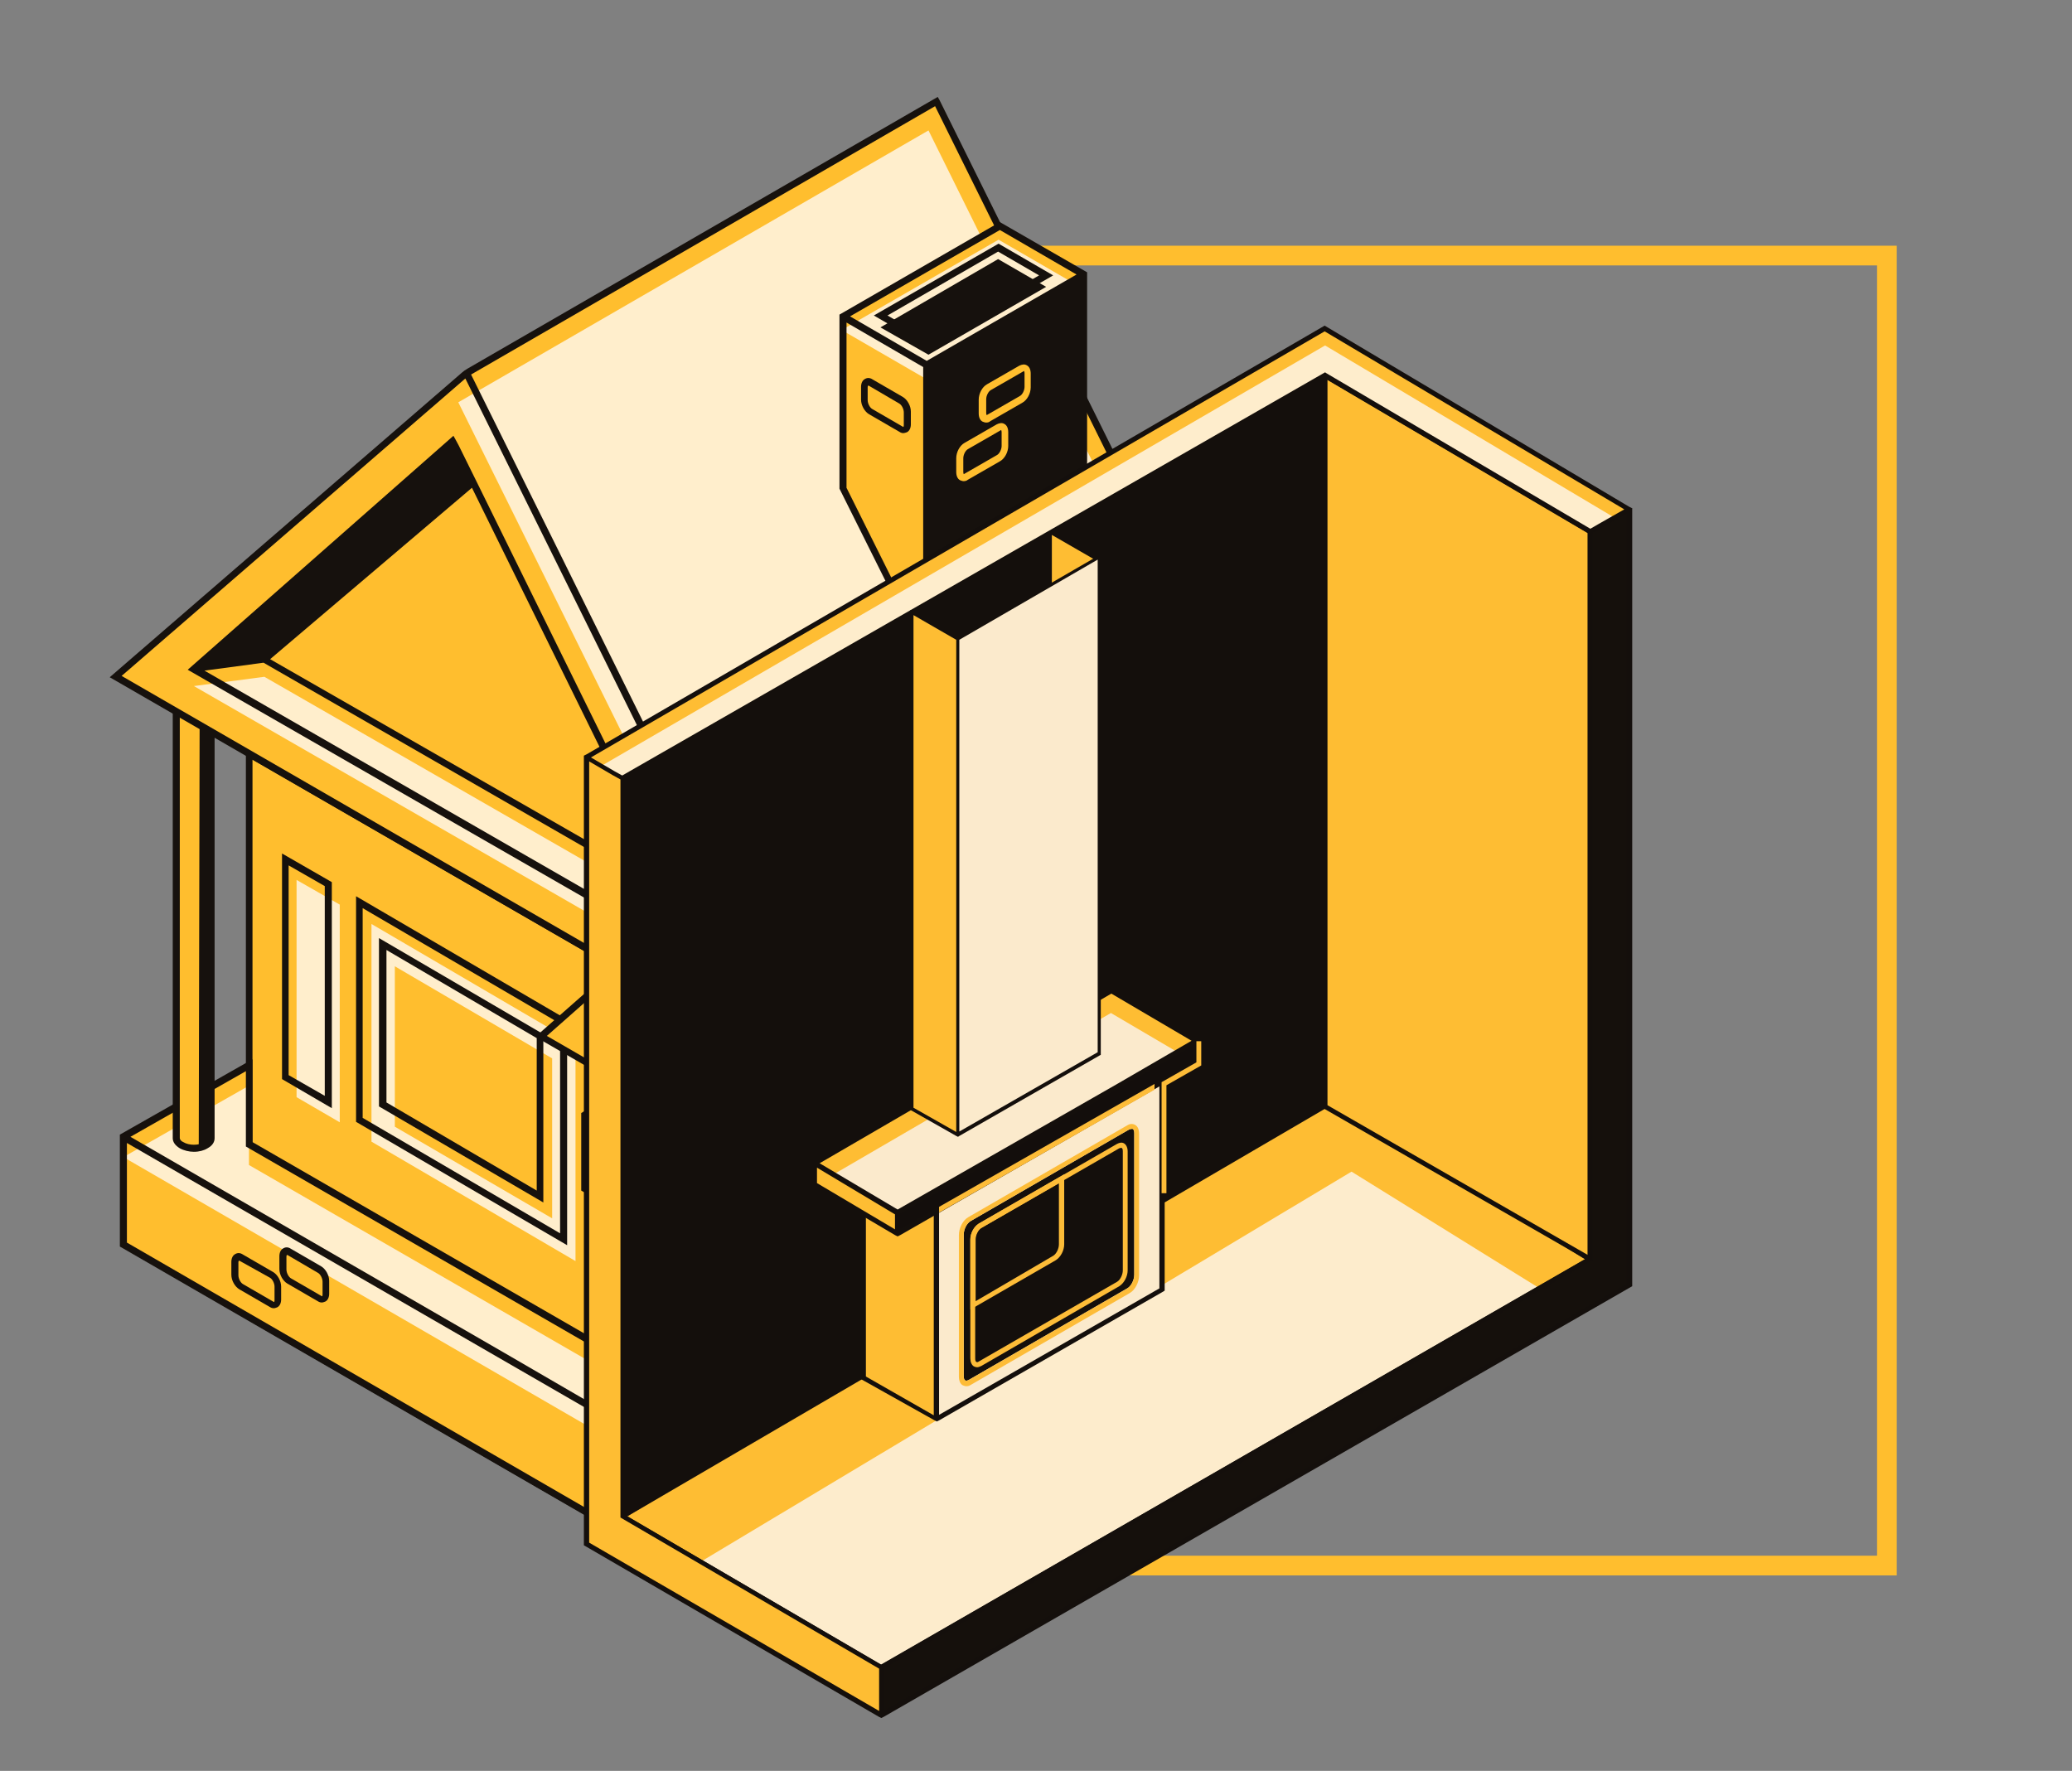 <?xml version="1.0" encoding="utf-8"?>
<!-- Generator: Adobe Illustrator 28.3.0, SVG Export Plug-In . SVG Version: 6.00 Build 0)  -->
<svg version="1.1" xmlns="http://www.w3.org/2000/svg" xmlns:xlink="http://www.w3.org/1999/xlink" x="0px" y="0px"
	 viewBox="0 0 470.2 401.9" style="enable-background:new 0 0 470.2 401.9;" xml:space="preserve">
<rect x="0" y="0" width="470.2" height="401.9" fill="#808080" stroke="none"/>
<style type="text/css">
	.st0{fill:none;stroke:#FFBE2E;stroke-width:4.472;stroke-miterlimit:10;}
	.st1{fill:#FFBE2E;}
	.st2{fill:#16110D;}
	.st3{fill:#FFEECC;}
	.st4{fill:#FEBD33;}
	.st5{fill:#FDECCC;}
	.st6{fill:#140F0C;}
	.st7{fill:#15100C;}
	.st8{fill:#FEEDCC;}
	.st9{fill:#FBEACC;}
	.st10{fill:#130E0C;}
	.st11{fill:#FDBC38;}
</style>
<g id="Mode_Isolation">
	<rect x="202.5" y="58" class="st0" width="225.7" height="297.3"/>
	<g id="XMLID_4629_">
		<g id="XMLID_2722_">
			<g id="XMLID_2129_">
				<polygon id="XMLID_2699_" class="st1" points="165.2,361.6 56.5,298.9 56.5,171 165.2,233.7 				"/>
				<path id="XMLID_2700_" class="st2" d="M165.9,363L55.8,299.3V169.7l110.2,63.6V363z M57.3,298.4l107.1,61.8V234.2L57.3,172.4
					V298.4z"/>
			</g>
			<polygon id="XMLID_2694_" class="st1" points="201.9,382.9 139.2,346.8 139.2,240.9 201.9,277.1 			"/>
			<polygon id="XMLID_2690_" class="st1" points="139.2,346.7 28,282.4 28,258 139.2,322.3 			"/>
			<g id="XMLID_2127_">
				<polygon id="XMLID_2128_" class="st3" points="192,339.2 152.7,316.5 152.7,275.1 192,297.7 				"/>
				<path id="XMLID_2686_" class="st2" d="M190.3,336.5l-40.8-23.5v-43.3l40.8,23.5V336.5z M151.1,312l37.7,21.7v-39.7l-37.7-21.7
					V312z"/>
			</g>
			<g id="XMLID_2422_">
				<polygon id="XMLID_2681_" class="st1" points="186.4,330.4 158.3,314 158.3,285 186.4,301.4 				"/>
				<path id="XMLID_2682_" class="st2" d="M184.7,327.4l-29.6-17.3v-30.8l29.6,17.3V327.4z M156.6,309.3l26.5,15.4v-27.2l-26.5-15.4
					V309.3z"/>
			</g>
			<g id="XMLID_2126_">
				<polygon id="XMLID_2676_" class="st3" points="130.6,286.2 84.3,259.1 84.3,209.7 130.6,236.8 				"/>
				<path id="XMLID_2677_" class="st2" d="M128.7,282.6l-47.9-28v-51.2l47.9,28V282.6z M82.3,253.7l44.8,26.2v-47.6l-44.8-26.2
					V253.7z"/>
			</g>
			<g id="XMLID_2412_">
				<polygon id="XMLID_2672_" class="st1" points="125.3,276.5 89.6,255.7 89.6,219.3 125.3,240.2 				"/>
				<path id="XMLID_2673_" class="st2" d="M123.3,272.9l-37.3-21.8v-38.2l37.3,21.8V272.9z M87.7,250.2l34.1,20v-34.6l-34.1-20
					V250.2z"/>
			</g>
			<g id="XMLID_2120_">
				<polygon id="XMLID_2668_" class="st3" points="77.1,254.7 67.3,249 67.3,199.7 77.1,205.3 				"/>
				<path id="XMLID_2669_" class="st2" d="M75.3,251.5L64,244.9v-51.2l11.3,6.5V251.5z M65.5,244l8.2,4.7v-47.6l-8.2-4.7V244z"/>
			</g>
			<path id="XMLID_2590_" class="st2" d="M202.7,279.7v-3l-64.2-37.1v107.6l62.7,36.2l0,0.9l0.8-0.4l0.8,0.5v-0.9L311.5,321l0.4-0.2
				v-95.1L202.7,279.7z M201.1,381.6L140,346.3v-104l61.1,35.3V381.6z"/>
			<g id="XMLID_2118_">
				<polygon id="XMLID_2659_" class="st1" points="28,258 56.5,241.7 56.5,259.7 139.2,307.4 139.2,322.3 				"/>
				<polygon id="XMLID_2119_" class="st3" points="28,262.6 56.5,246.4 56.5,264.4 139.2,312.1 139.2,327 				"/>
				<path id="XMLID_2591_" class="st2" d="M57.3,259.2v-18.8l-30.1,17.1v25.4l111.6,64.5l1.2,0.7v-24.5v-1.8v-14.9L57.3,259.2z
					 M138.4,345.4L28.8,282v-22.6L66.2,281l72.2,41.7V345.4z M114.4,307L29.6,258l26.2-14.9v17.1l82.7,47.7v13.1L114.4,307z"/>
			</g>
			<g id="XMLID_2117_">
				<polygon id="XMLID_2647_" class="st2" points="215.6,302.6 253,281.4 253,314.8 215.6,336 				"/>
				<path id="XMLID_2648_" class="st1" d="M214.8,337.3v-35.1l0.4-0.2l38.5-21.9v35.1l-0.4,0.2L214.8,337.3z M216.4,303.1v31.6
					l35.8-20.3v-31.6L216.4,303.1z"/>
			</g>
			<g id="XMLID_2423_">
				<polygon id="XMLID_2642_" class="st2" points="221.1,305.5 247.4,290.6 247.4,311.9 221.1,326.8 				"/>
				<path id="XMLID_2643_" class="st1" d="M220.4,328.1V305l27.9-15.8v23.1L220.4,328.1z M221.9,305.9v19.5l24.7-14V292L221.9,305.9
					z"/>
			</g>
			<g id="XMLID_2116_">
				<polygon id="XMLID_2638_" class="st2" points="259.3,277.7 296.6,256.4 296.6,289.8 259.3,311 				"/>
				<path id="XMLID_2639_" class="st1" d="M258.5,312.4v-35.1l0.4-0.2l38.5-21.9v35.1l-0.4,0.2L258.5,312.4z M260,278.1v31.6
					l35.8-20.3v-31.6L260,278.1z"/>
			</g>
			<g id="XMLID_2104_">
				<path id="XMLID_2629_" class="st1" d="M48,258.3v-97.1L40,158v100.3l0,0c0,0.6,0.4,1.2,1.2,1.6c1.5,0.9,4.1,0.9,5.6,0
					C47.6,259.5,48,258.9,48,258.3z"/>
				<path id="XMLID_2630_" class="st2" d="M44,261.4c-1.1,0-2.3-0.3-3.2-0.8c-1-0.6-1.6-1.4-1.6-2.3V156.9l9.5,3.8v97.6
					c0,0.9-0.5,1.7-1.6,2.3C46.3,261.1,45.2,261.4,44,261.4z M40.8,159.2v99.1c0,0.3,0.3,0.7,0.8,0.9c1.3,0.8,3.5,0.8,4.8,0
					c0.5-0.3,0.8-0.6,0.8-0.9v-96.5L40.8,159.2z"/>
			</g>
			<polygon id="XMLID_2623_" class="st1" points="26.3,153.5 185.4,245.4 105.8,84.7 			"/>
			<g id="XMLID_2097_">
				<polygon id="XMLID_2617_" class="st1" points="105.8,84.7 212.5,23 292.1,183.8 185.4,245.4 				"/>
				<polygon id="XMLID_2103_" class="st3" points="104,91.3 210.7,29.6 290.3,190.4 183.6,252.1 				"/>
				<path id="XMLID_2563_" class="st2" d="M186.5,245.7l106.7-61.6L213.2,22.7l-0.4-0.7L106.2,83.6l-0.8,0.5l-0.5,0.4l-80,69.2
					L184.8,246l0.3,0.5l0.3-0.2l1.8,1.1L186.5,245.7z M106.9,85l105.3-60.9l78.9,159.4l-105.3,60.9l-59.3-119.9L106.9,85z
					 M105.6,85.9l78,157.6l-156-90.1L105.6,85.9z"/>
			</g>
			<g id="XMLID_2095_">
				<polygon id="XMLID_2604_" class="st1" points="60,149.7 153.6,203.4 161.4,219.3 44,151.8 				"/>
				<polygon id="XMLID_2424_" class="st3" points="60,153.6 153.6,207.4 161.4,223.3 44,155.7 				"/>
				<path id="XMLID_2571_" class="st2" d="M163.3,221.3l-1.5-3l-53.5-108.7l0,0l-4.2-8.5l-0.7-1.3l-0.5-0.9l-60.3,53.1l105.6,60.7
					L163.3,221.3L163.3,221.3L163.3,221.3z M151.8,201.5l-90.5-51.9l45.8-38.9L151.8,201.5z M145.5,209.2l-99.1-57l13.4-1.8L153,204
					l6.6,13.4L145.5,209.2z"/>
			</g>
			<polygon id="XMLID_2597_" class="st1" points="122.8,235.2 218.3,290.3 170.5,193.1 			"/>
			<g id="XMLID_2094_">
				<polygon id="XMLID_2583_" class="st1" points="145.9,232 195,260.5 199.7,270 136.3,233.3 				"/>
				<polygon id="XMLID_2515_" class="st3" points="146.4,235 195.5,263.4 200.2,272.9 136.9,236.2 				"/>
				<path id="XMLID_2713_" class="st2" d="M201.5,272l-5.9-12.1l0,0l-27.5-55.8L135,233.4L201.5,272z M197.9,268l-59.1-34.3l7-0.9
					l48.6,28.2L197.9,268z M147.3,231.9l23.1-19.7l22.8,46.3L147.3,231.9z"/>
			</g>
			<polygon id="XMLID_2570_" class="st1" points="245.9,62.3 210.3,82.8 191.3,71.8 226.9,51.3 			"/>
			<polygon id="XMLID_2561_" class="st1" points="191.3,71.8 191.3,110.9 210.3,148.9 210.3,82.8 			"/>
			<g id="XMLID_2237_">
				<polygon id="XMLID_2553_" class="st2" points="264.8,280.5 291.1,265.6 291.1,286.9 264.8,301.8 				"/>
				<path id="XMLID_2554_" class="st1" d="M264,303.2v-23.1l27.9-15.7v23.1L264,303.2z M265.6,281v19.5l24.7-14V267L265.6,281z"/>
			</g>
			<g id="XMLID_2091_">
				<polygon id="XMLID_2510_" class="st1" points="170.5,193.1 279.2,130.5 326.8,227.4 218.3,290.3 				"/>
				<polygon id="XMLID_2093_" class="st3" points="169,198.8 277.6,136.1 323.3,229.5 218.3,290.3 212.2,286.8 				"/>
				<path id="XMLID_2584_" class="st2" d="M327.8,227.7l-48.3-98.3l-109.4,63.1l-48.6,42.8l96.8,55.9L327.2,228L327.8,227.7z
					 M124.1,235.1l46.1-40.7l46.1,94L124.1,235.1z M218.6,289.2L206,263.5l-34.4-70l107.3-61.9l46.9,95.5L218.6,289.2z"/>
			</g>
			<polygon id="XMLID_2090_" class="st3" points="245.6,65.4 210,85.9 191,74.9 226.6,54.4 			"/>
			<g id="XMLID_2410_">
				<polygon id="XMLID_2566_" class="st2" points="237.4,65.1 210.7,80.5 199.8,74.3 226.5,58.8 				"/>
				<path id="XMLID_2567_" class="st2" d="M210.7,78.8l-12.4-7.2l28.3-16.3l12.4,7.2L210.7,78.8z M201.4,71.6l9.3,5.4l25.1-14.5
					l-9.3-5.4L201.4,71.6z"/>
			</g>
			<path id="XMLID_2558_" class="st2" d="M226.9,50.4l-36.4,21v39.5L210,150l36.7-21.1V61.8L226.9,50.4z M209.5,145.6l-17.4-34.9
				V73.2l17.4,10.1V145.6z M192.9,71.8l34-19.6l17.4,10.1l-34,19.6L192.9,71.8z"/>
			<path id="XMLID_3_" class="st3" d="M214.7,52.4"/>
			<path id="XMLID_2_" class="st3" d="M209,52.4c-1.6-0.9-1.6-2.4,0-3.3"/>
			<polygon id="XMLID_2573_" class="st2" points="45.1,260.4 45.3,164.4 48,165.7 48,258.3 46.8,259.9 			"/>
			<g id="XMLID_2088_">
				<path id="XMLID_2708_" class="st2" d="M205,98.3c-0.3,0-0.6-0.1-0.9-0.3l-6.9-4c-1-0.6-1.8-2-1.8-3.3v-2.9
					c0-0.8,0.3-1.5,0.9-1.8c0.5-0.3,1.1-0.3,1.7,0.1l6.9,4c1,0.6,1.8,2,1.8,3.3v2.9c0,0.8-0.3,1.5-0.9,1.8
					C205.5,98.2,205.2,98.3,205,98.3z M197.1,87.5c-0.1,0-0.2,0.1-0.2,0.4v2.9c0,0.8,0.5,1.7,1,2l6.9,4c0.1,0,0.1,0.1,0.2,0.1
					c0,0,0,0,0,0c0,0,0.1-0.1,0.1-0.4v-2.9c0-0.8-0.5-1.7-1-2L197.1,87.5C197.2,87.5,197.1,87.5,197.1,87.5z"/>
			</g>
			<g id="XMLID_2733_">
				<path id="XMLID_2734_" class="st2" d="M62.1,296.9c-0.3,0-0.6-0.1-0.9-0.3l-6.9-4c-1-0.6-1.8-2-1.8-3.3v-2.9
					c0-0.8,0.3-1.5,0.9-1.8c0.5-0.3,1.1-0.3,1.7,0.1l6.9,4c1,0.6,1.8,2,1.8,3.3v2.9c0,0.8-0.3,1.5-0.9,1.8
					C62.6,296.8,62.4,296.9,62.1,296.9z M54.3,286.1c-0.1,0-0.2,0.1-0.2,0.4v2.9c0,0.8,0.5,1.7,1,2l6.9,4c0.1,0,0.1,0.1,0.2,0.1
					c0,0,0,0,0,0c0,0,0.1-0.1,0.1-0.4V292c0-0.8-0.5-1.7-1-2L54.3,286.1C54.3,286.1,54.3,286.1,54.3,286.1z"/>
			</g>
			<g id="XMLID_2737_">
				<path id="XMLID_2738_" class="st2" d="M73,295.6c-0.3,0-0.6-0.1-0.9-0.3l-6.9-4c-1-0.6-1.8-2-1.8-3.3v-2.9
					c0-0.8,0.3-1.5,0.9-1.8c0.5-0.3,1.1-0.3,1.7,0.1l6.9,4c1,0.6,1.8,2,1.8,3.3v2.9c0,0.8-0.3,1.5-0.9,1.8
					C73.5,295.5,73.3,295.6,73,295.6z M65.2,284.8c-0.1,0-0.2,0.1-0.2,0.4v2.9c0,0.8,0.5,1.7,1,2l6.9,4c0.1,0,0.1,0.1,0.2,0.1
					c0,0,0,0,0,0c0,0,0.1-0.1,0.1-0.4v-2.9c0-0.8-0.5-1.7-1-2L65.2,284.8C65.2,284.8,65.2,284.8,65.2,284.8z"/>
			</g>
			<g id="XMLID_2239_">
				<path id="XMLID_2657_" class="st1" d="M223.8,95.9c-0.3,0-0.5-0.1-0.8-0.2c-0.6-0.3-0.9-1-0.9-1.9v-3.1c0-1.4,0.8-2.9,1.9-3.5
					l7.3-4.2c0.6-0.3,1.2-0.4,1.7-0.1c0.6,0.3,0.9,1,0.9,1.9v3.1c0,1.4-0.8,2.9-1.9,3.5l-7.3,4.2C224.5,95.8,224.2,95.9,223.8,95.9z
					 M232.4,84.2c0,0-0.1,0-0.2,0.1l-7.3,4.2c-0.6,0.3-1.1,1.3-1.1,2.1v3.1c0,0.3,0.1,0.5,0.1,0.5c0,0,0.1,0,0.2-0.1l7.3-4.2
					c0.6-0.3,1.1-1.3,1.1-2.1v-3.1C232.5,84.4,232.4,84.3,232.4,84.2z"/>
			</g>
			<g id="XMLID_2577_">
				<path id="XMLID_2653_" class="st1" d="M218.7,109.2c-0.3,0-0.5-0.1-0.8-0.2c-0.6-0.3-0.9-1-0.9-1.9v-3.1c0-1.4,0.8-2.9,1.9-3.5
					l7.3-4.2c0.6-0.3,1.2-0.4,1.7-0.1c0.6,0.3,0.9,1,0.9,1.9v3.1c0,1.4-0.8,2.9-1.9,3.5l-7.3,4.2C219.4,109.1,219,109.2,218.7,109.2
					z M227.2,97.6c0,0-0.1,0-0.2,0.1l-7.3,4.2c-0.6,0.3-1.1,1.3-1.1,2.1v3.1c0,0.3,0.1,0.5,0.1,0.5c0,0,0.1,0,0.2-0.1l7.3-4.2
					c0.6-0.3,1.1-1.3,1.1-2.1v-3.1C227.3,97.8,227.2,97.6,227.2,97.6z"/>
			</g>
			<g id="XMLID_2624_">
				<path id="XMLID_2705_" class="st1" d="M220.7,374.7c-0.2,0-0.5-0.1-0.7-0.2c-0.5-0.3-0.8-0.9-0.8-1.6v-2.3
					c0-1.1,0.6-2.3,1.5-2.8l5.5-3.2c0.5-0.3,1.1-0.3,1.5-0.1c0.5,0.3,0.8,0.9,0.8,1.6v2.3c0,1.1-0.6,2.3-1.5,2.8l0,0l-5.5,3.2
					C221.2,374.6,220.9,374.7,220.7,374.7z M226.9,365.9l-5.4,3.3c-0.3,0.2-0.7,0.9-0.7,1.4v2.3c0,0.2,0,0.2,0,0.3l5.4-3.3
					c0.3-0.2,0.7-0.9,0.7-1.4v-2.3C226.9,366,226.9,365.9,226.9,365.9z"/>
			</g>
			<g id="XMLID_2626_">
				<path id="XMLID_2698_" class="st1" d="M276.5,313.7c-0.2,0-0.5-0.1-0.7-0.2c-0.5-0.3-0.8-0.9-0.8-1.6v-2.3
					c0-1.1,0.6-2.3,1.5-2.8l5.5-3.2c0.5-0.3,1.1-0.3,1.5-0.1c0.5,0.3,0.8,0.9,0.8,1.6v2.3c0,1.1-0.6,2.3-1.5,2.8l-5.5,3.2
					C277.1,313.7,276.8,313.7,276.5,313.7z M282.8,304.9l-5.4,3.3c-0.3,0.2-0.7,0.9-0.7,1.4v2.3c0,0.2,0,0.2,0,0.3l5.4-3.3
					c0.3-0.2,0.7-0.9,0.7-1.4v-2.3C282.8,305,282.8,304.9,282.8,304.9z"/>
			</g>
			<g id="XMLID_2635_">
				<path id="XMLID_2685_" class="st1" d="M317.9,319.2c-0.2,0-0.5-0.1-0.7-0.2c-0.5-0.3-0.8-0.9-0.8-1.6v-2.3
					c0-1.1,0.6-2.3,1.5-2.8l5.5-3.2c0.5-0.3,1.1-0.3,1.5-0.1c0.5,0.3,0.8,0.9,0.8,1.6v2.3c0,1.1-0.6,2.3-1.5,2.8l0,0l-5.5,3.2
					C318.5,319.1,318.2,319.2,317.9,319.2z M324.2,310.3l-5.4,3.3c-0.3,0.2-0.7,0.9-0.7,1.4v2.3c0,0.2,0,0.2,0,0.3l5.4-3.3
					c0.3-0.2,0.7-0.9,0.7-1.4v-2.3C324.2,310.4,324.2,310.4,324.2,310.3z"/>
			</g>
			<g id="XMLID_2636_">
				<path id="XMLID_2661_" class="st1" d="M300.6,330c-0.2,0-0.5-0.1-0.7-0.2c-0.5-0.3-0.8-0.9-0.8-1.6V326c0-1.1,0.6-2.3,1.5-2.8
					l5.5-3.2c0.5-0.3,1.1-0.3,1.5-0.1c0.5,0.3,0.8,0.9,0.8,1.6v2.3c0,1.1-0.6,2.3-1.5,2.8l-5.5,3.2C301.1,330,300.8,330,300.6,330z
					 M306.8,321.2l-5.4,3.3c-0.3,0.2-0.7,0.9-0.7,1.4v2.3c0,0.2,0,0.2,0,0.3l5.4-3.3c0.3-0.2,0.7-0.9,0.7-1.4v-2.3
					C306.9,321.3,306.8,321.2,306.8,321.2z"/>
			</g>
			<g id="XMLID_2621_">
				<path id="XMLID_2637_" class="st1" d="M231.5,125.9c-0.3,0-0.5-0.1-0.8-0.2c-0.6-0.3-0.9-1-0.9-1.9v-3.1c0-1.4,0.8-2.9,1.9-3.5
					l7.3-4.2c0.6-0.3,1.2-0.4,1.7-0.1c0.6,0.3,0.9,1,0.9,1.9v3.1c0,1.4-0.8,2.9-1.9,3.5l-7.3,4.2
					C232.2,125.8,231.9,125.9,231.5,125.9z M240.1,114.2c0,0-0.1,0-0.2,0.1l-7.3,4.2c-0.6,0.3-1.1,1.3-1.1,2.1v3.1
					c0,0.3,0.1,0.5,0.1,0.5c0,0,0.1,0,0.2-0.1l7.3-4.2c0.6-0.3,1.1-1.3,1.1-2.1v-3.1C240.2,114.4,240.1,114.3,240.1,114.2z"/>
			</g>
			<g id="XMLID_2087_">
				<polygon id="XMLID_2731_" class="st1" points="143.7,276.1 132.6,269.7 132.6,253 143.7,259.4 				"/>
				<polygon id="XMLID_2726_" class="st1" points="132.6,253 136.3,250.8 147.3,257.1 143.7,259.4 				"/>
				<polygon id="XMLID_2720_" class="st3" points="132.6,255.6 136.3,253.4 147.3,259.7 143.7,262 				"/>
				<path id="XMLID_2724_" class="st2" d="M136.3,249.9l-4.4,2.7v17.6l11.8,6.8l4.4-2.7v-17.6L136.3,249.9z M142.9,274.7l-9.5-5.5
					v-14.9l9.5,5.5V274.7z M134.2,253l2.1-1.3l9.5,5.5l-0.4,0.2l-1.7,1.1L134.2,253z"/>
			</g>
		</g>
	</g>
	<g id="illustration_1_">
		<g id="XMLID_1_">
			<g id="_x31_4_1_">
				<g id="XMLID_1248_">
					<polygon id="XMLID_1253_" class="st4" points="200,378.4 360.8,285.8 300.6,248.6 141.2,344.1 					"/>
					<polygon id="XMLID_1252_" class="st5" points="200.2,378.3 349.4,292.4 306.7,265.9 158.9,354.5 					"/>
					<path id="XMLID_1249_" class="st6" d="M200,379.1l-0.3-0.2l-59.6-34.8l0.8-0.5l159.7-95.8l0.3,0.2l61.1,37.7l-0.8,0.5
						L200,379.1z M142.3,344.1l57.6,33.7l159.8-92l-59.1-36.6L142.3,344.1z"/>
				</g>
				<g id="XMLID_1243_">
					<polygon id="XMLID_1247_" class="st4" points="300.6,85.2 360.8,120.6 360.8,285.8 300.6,251.1 					"/>
					<path id="XMLID_1244_" class="st6" d="M361.4,286.7l-0.8-0.5l-60.5-34.8V84.2l61.3,36.1V286.7z M301.2,250.8l59.1,34V121
						l-59.1-34.8V250.8z"/>
				</g>
				<g id="XMLID_1238_">
					<polygon id="XMLID_1242_" class="st6" points="141.2,344.1 141.2,176.7 300.6,85.2 300.6,251.1 					"/>
					<path id="XMLID_1239_" class="st6" d="M140.7,345.1V176.3l0.3-0.2l160.2-92v167.2l-0.3,0.2L140.7,345.1z M141.8,177v166.2
						l158.3-92.4V86.1L141.8,177z"/>
				</g>
				<polygon id="XMLID_1237_" class="st7" points="200,378.4 200,389.3 369.8,291.6 369.8,115.6 360.8,120.6 360.8,285.8 				"/>
				<polygon id="XMLID_1236_" class="st4" points="141.2,344.1 141.2,176.7 133.1,171.8 133.1,350.4 200,389.3 200,378.4 				"/>
				<g id="XMLID_1227_">
					<polygon id="XMLID_1235_" class="st4" points="133.1,171.8 300.6,74.5 369.8,115.6 360.8,120.6 300.6,85.2 141.2,176.7 					
						"/>
					<polygon id="XMLID_1234_" class="st8" points="136.5,173.8 141.3,176.6 300.7,85.1 360.9,120.6 366.4,117.5 300.7,78.4 					
						"/>
					<path id="XMLID_1228_" class="st6" d="M370.3,115.3l-0.6-0.3l-69.1-41.1l-167.5,97.3l-0.6,0.3v0.6v178.6l66.9,38.9l0.6,0.3
						l0.6-0.3l169.8-97.7v-176V115.3z M300.6,75.2l68,40.4l-5.8,3.3l-1.9,1.1l-59.9-35.3l-0.3-0.2L141.2,176l-1.8-1l-5.3-3.1
						L300.6,75.2z M200,377.8l-58.2-34V177l158.8-91.2l59.7,35.1v164.5L200,377.8z M133.7,350.1V172.8l5.3,3.1l1.8,1v167.5
						l58.7,34.3v9.6L133.7,350.1z M369.2,291.3l-168.7,97v-9.6l160.6-92.5l0.3-0.2V121l1.9-1.1l5.8-3.3V291.3z"/>
				</g>
			</g>
			<g id="XMLID_500_">
				<g id="XMLID_00000094613380351168637770000011375240794540223151_">
					<polygon id="XMLID_4_" class="st4" points="238.7,121.4 238.7,234.1 249.1,239.9 249.1,127.4 					"/>
				</g>
				<g id="XMLID_501_">
					<g id="XMLID_594_">
						<g id="XMLID_597_">
							<g id="XMLID_628_">
								<g id="XMLID_637_">
									<polygon id="XMLID_638_" class="st4" points="196,259.8 196,312.7 212.5,322.1 212.5,269.3 									"/>
								</g>
								<g id="XMLID_629_">
									<g id="XMLID_635_">
										<polygon id="XMLID_636_" class="st9" points="212.5,322.1 263.6,292.7 263.6,239.7 212.5,269.3 										"/>
									</g>
									<g id="XMLID_630_">
										<path id="XMLID_631_" class="st6" d="M212.5,268.7l-17.1-9.8V313l16.6,9.3l0.6,0.3l0.6-0.3l50.8-29.2l0.3-0.2v-54.3
											L212.5,268.7z M196.5,312.4v-51.6l15.4,8.9v51.5L196.5,312.4z M263.1,292.4l-50,28.7v-51.5l50-28.9V292.4z"/>
									</g>
									<path id="XMLID_00000078042680570317361770000001671774270758720937_" class="st6" d="M256.8,256.2c-0.2,0-0.4,0.1-0.5,0.1
										l-36,20.8c-0.9,0.5-1.6,1.9-1.6,3.1v32.1c0,0.5,0.1,0.9,0.4,1c0.2,0.1,0.5,0,0.7-0.1l36-20.8c0.9-0.5,1.6-1.9,1.6-3.1
										v-32.1c0-0.5-0.1-0.9-0.4-1C256.9,256.2,256.9,256.2,256.8,256.2z"/>
								</g>
							</g>
							<g id="XMLID_612_">
								<g id="XMLID_626_">
									<polygon id="XMLID_627_" class="st4" points="184.9,264 252.2,224.9 271.5,236.3 203.7,275.2 									"/>
								</g>
								<g id="XMLID_624_">
									<polygon id="XMLID_625_" class="st9" points="184.9,269 252.1,229.9 271.5,241.3 203.7,280.2 									"/>
								</g>
								<g id="XMLID_622_">
									<polygon id="XMLID_623_" class="st4" points="184.9,264 184.9,268.9 203.7,280 203.7,275.2 									"/>
								</g>
								<g id="XMLID_613_">
									<g id="XMLID_620_">
										<polygon id="XMLID_621_" class="st10" points="203.7,280 271.5,241.1 271.5,236.3 203.7,275.2 										"/>
									</g>
									<g id="XMLID_614_">
										<path id="XMLID_615_" class="st6" d="M272.1,236.6v-0.6l-0.6-0.3l-19.3-11.4l-67.3,39.1l-0.6,0.3v0.6v4.9l18.8,11.1
											l0.6,0.3l0.6-0.3l67.8-38.9V236.6z M252.2,225.5l18.2,10.7l-16.7,9.7l-50,28.6L186,264L252.2,225.5z M203.1,279
											l-17.7-10.5V265l17.7,10.6l0,2.1L203.1,279z M270.9,240.8L204.2,279l0-1.4l0-2.1l66.7-38.3V240.8z"/>
									</g>
								</g>
							</g>
							<g id="XMLID_610_">
								<polygon id="XMLID_611_" class="st11" points="262,246 213.1,273.9 213.1,275.2 262,247.3 								"/>
							</g>
							<g id="XMLID_606_">
								<path id="XMLID_607_" class="st11" d="M219.3,314.6c-0.3,0-0.5-0.1-0.8-0.2c-0.6-0.3-0.9-1.1-0.9-2v-32.1
									c0-1.6,0.9-3.4,2.2-4.1l36-20.8c0.6-0.4,1.3-0.4,1.8-0.1c0.6,0.3,0.9,1.1,0.9,2v32.1c0,1.6-0.9,3.4-2.2,4.1l-36,20.8
									C220,314.5,219.7,314.6,219.3,314.6z M256.8,256.2c-0.2,0-0.4,0.1-0.5,0.1l-36,20.8c-0.9,0.5-1.6,1.9-1.6,3.1v32.1
									c0,0.5,0.1,0.9,0.4,1c0.2,0.1,0.5,0,0.7-0.1l36-20.8c0.9-0.5,1.6-1.9,1.6-3.1v-32.1c0-0.5-0.1-0.9-0.4-1
									C256.9,256.2,256.9,256.2,256.8,256.2z"/>
							</g>
							<g id="XMLID_602_">
								<path id="XMLID_603_" class="st11" d="M221.7,310.3c-0.2,0-0.5-0.1-0.7-0.2c-0.5-0.3-0.8-1-0.8-1.8v-27
									c0-1.4,0.8-2.9,1.9-3.6l31.4-18.1c0.6-0.3,1.1-0.4,1.6-0.1c0.5,0.3,0.8,1,0.8,1.8v27c0,1.4-0.8,2.9-1.9,3.6v0L222.7,310
									C222.3,310.2,222,310.3,221.7,310.3z M254.4,260.5c-0.1,0-0.3,0.1-0.4,0.1l-31.4,18.1c-0.7,0.4-1.3,1.6-1.3,2.6v27
									c0,0.5,0.1,0.7,0.3,0.8c0.1,0.1,0.4,0,0.5-0.1l31.4-18.1v0c0.7-0.4,1.3-1.6,1.3-2.6v-27c0-0.5-0.1-0.7-0.3-0.8
									C254.5,260.5,254.4,260.5,254.4,260.5z"/>
							</g>
							<g id="XMLID_598_">
								<path id="XMLID_599_" class="st11" d="M220.2,297.2v-15.9c0-1.4,0.8-2.9,1.9-3.6l19.4-11.2v15.9c0,1.4-0.8,2.9-1.9,3.6
									L220.2,297.2z M240.4,268.5l-17.7,10.2c-0.7,0.4-1.3,1.6-1.3,2.6v14L239,285c0.7-0.4,1.3-1.6,1.3-2.6V268.5z"/>
							</g>
							<g id="XMLID_502_">
								<g id="XMLID_511_">
									<polygon id="XMLID_512_" class="st4" points="207,139 207,251.6 217.3,257.5 217.3,145 									"/>
								</g>
								<g id="XMLID_503_">
									<g id="XMLID_509_">
										<polygon id="XMLID_510_" class="st9" points="217.3,257.5 249.4,239 249.4,126.4 217.3,145 										"/>
									</g>
									<g id="XMLID_504_">
										<path id="XMLID_505_" class="st6" d="M217.3,144.6l-10.7-6.2v113.5l10.4,5.9l0.4,0.2l0.3-0.2l31.9-18.3l0.2-0.1V125.8
											L217.3,144.6z M207.3,251.4V139.6l9.7,5.6v111.7L207.3,251.4z M249.1,238.8l-31.4,18V145.2l31.4-18.2V238.8z"/>
									</g>
								</g>
							</g>
						</g>
						<g id="XMLID_595_">
							<polygon id="XMLID_596_" class="st11" points="264.7,270.8 263.6,270.8 263.6,245.6 271.5,241.1 271.5,236.3 272.6,236.3 
								272.6,241.8 264.7,246.3 							"/>
						</g>
					</g>
				</g>
			</g>
		</g>
	</g>
</g>
<g id="sinistre">
</g>
<g id="transaction-immo">
</g>
<g id="remise-service">
</g>
</svg>
